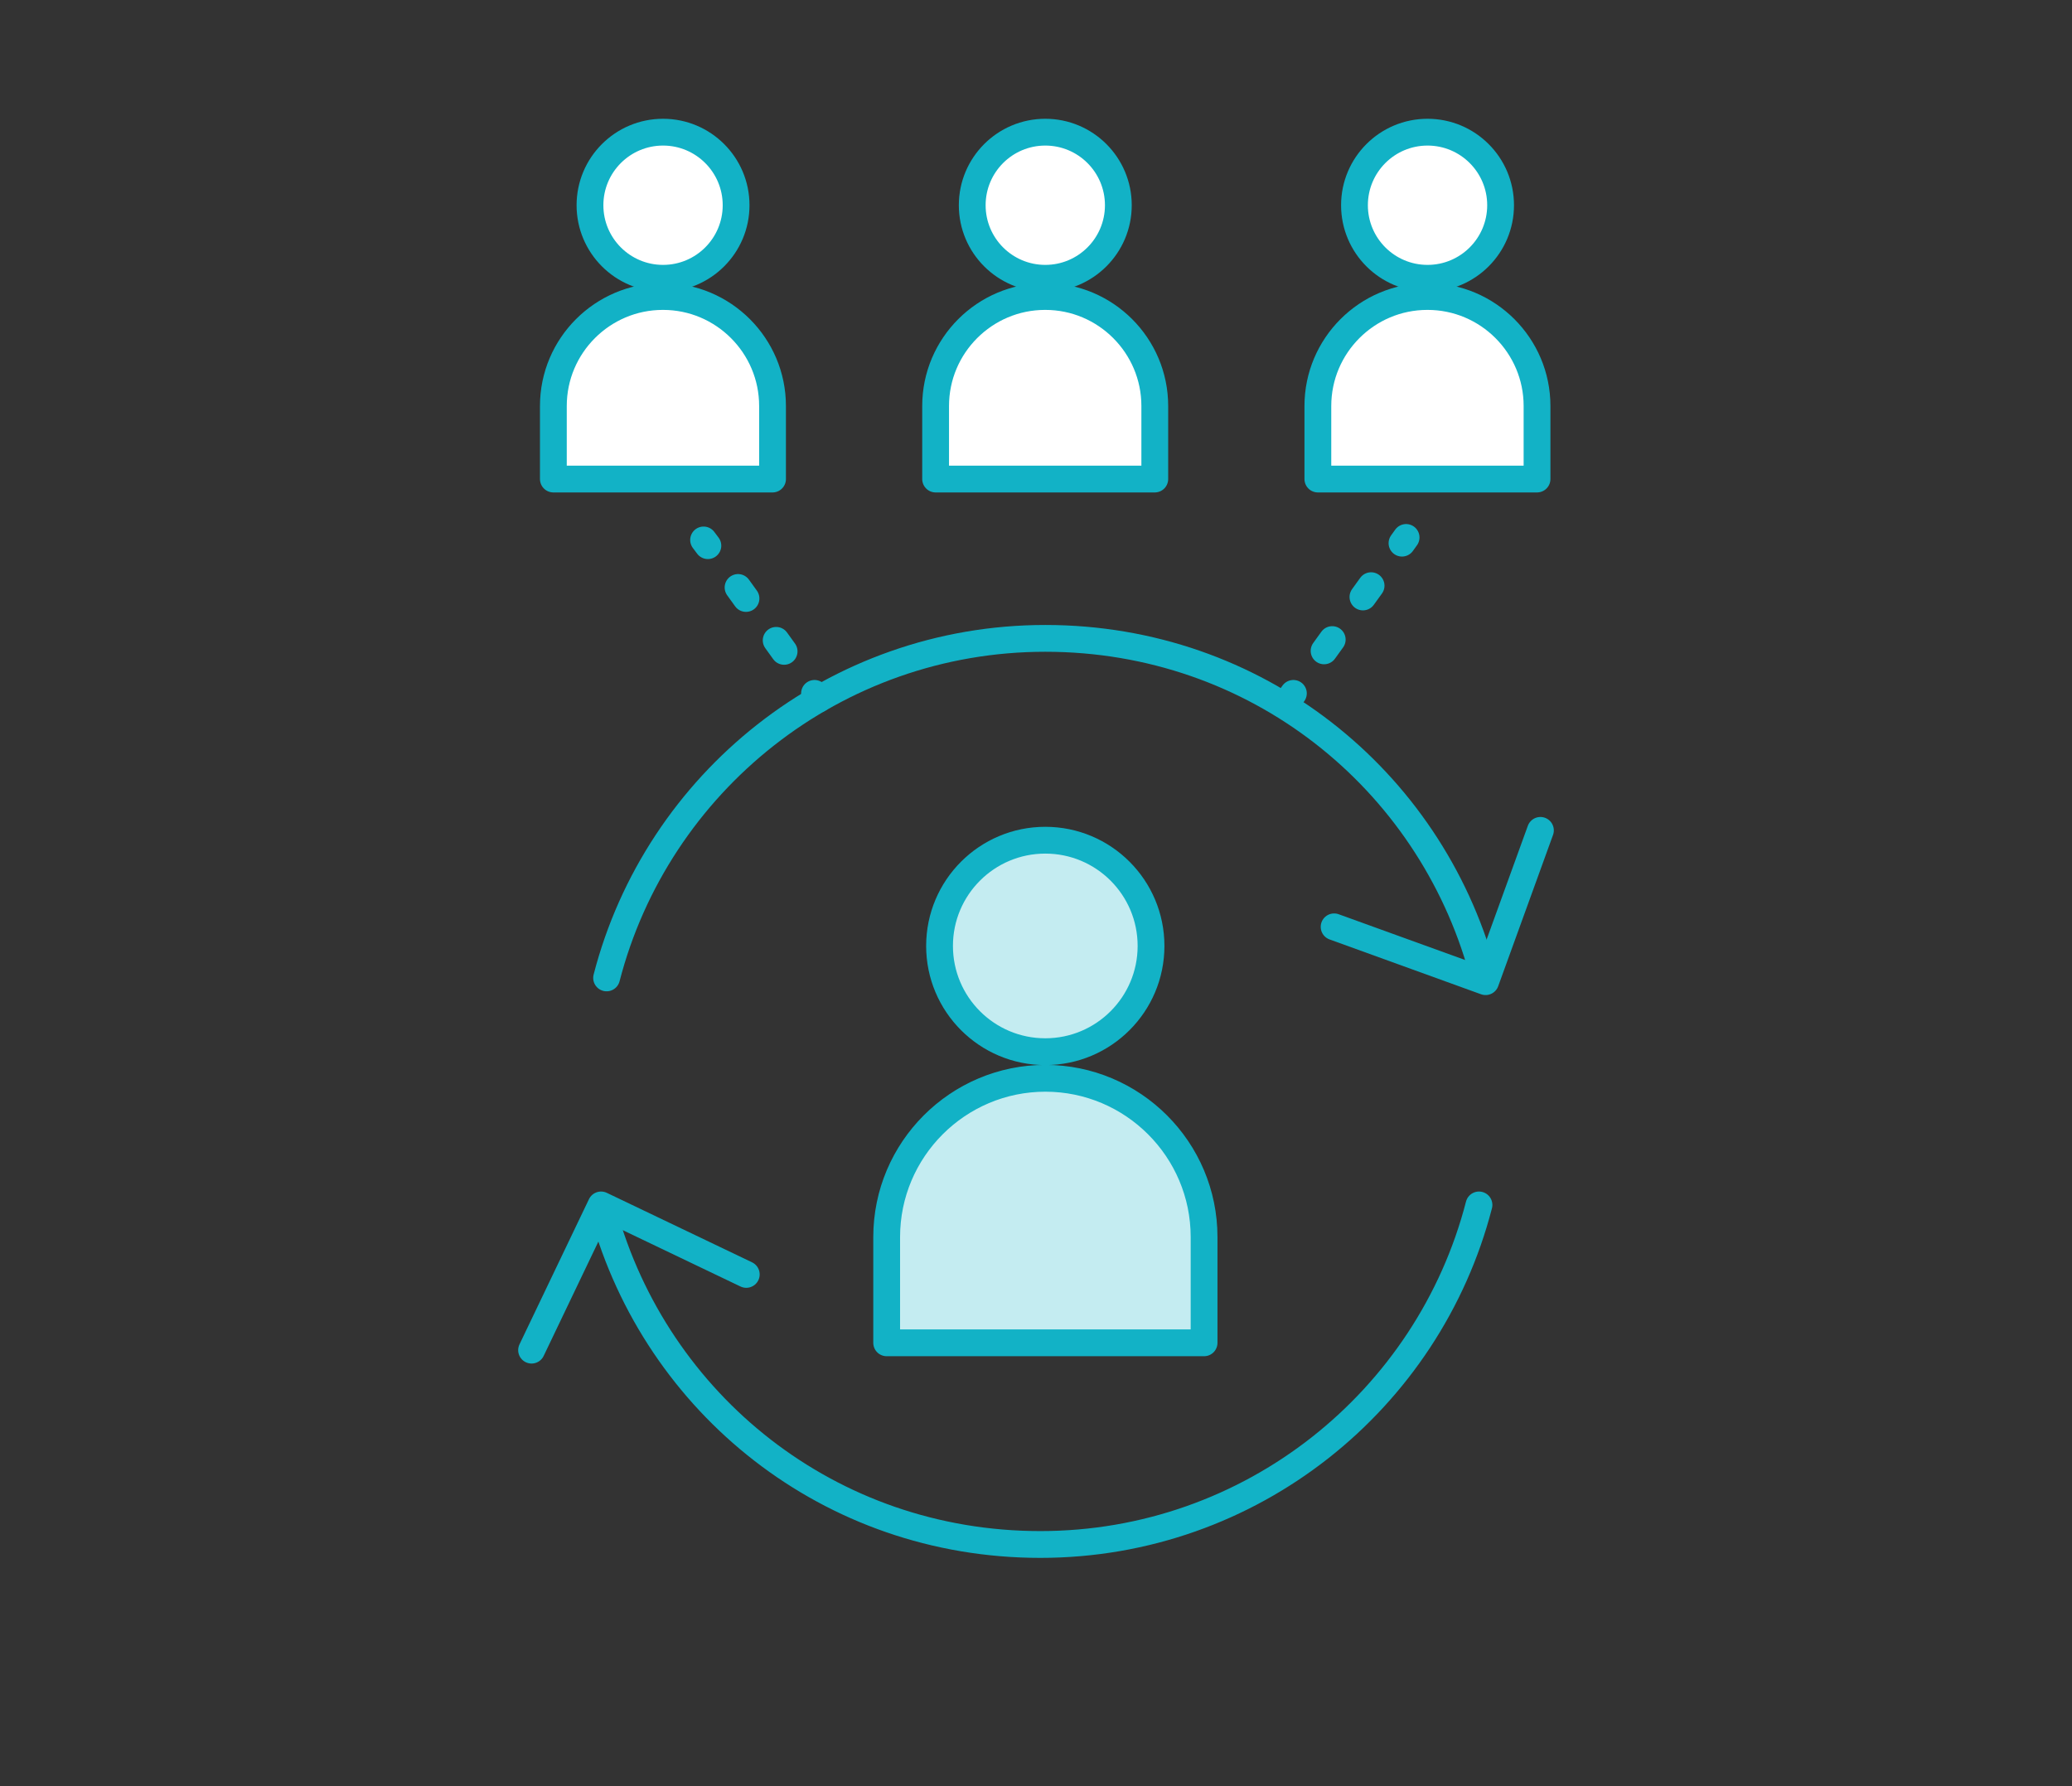 <?xml version="1.0" encoding="UTF-8"?><svg id="_レイヤー_2" xmlns="http://www.w3.org/2000/svg" width="116" height="100" viewBox="0 0 116 100"><rect x="0" y="0" width="116" height="100" fill="#333333" stroke="none"/><defs><style>.cls-1{stroke-dasharray:0 0 .76 2.89;}.cls-1,.cls-2,.cls-3,.cls-4{fill:none;}.cls-1,.cls-3,.cls-5,.cls-6,.cls-4{stroke:#12b2c6;stroke-linecap:round;stroke-linejoin:round;stroke-width:1.5px;}.cls-2{stroke-width:0px;}.cls-3{stroke-dasharray:0 0 .78 2.94;}.cls-7{opacity:.5;}.cls-5{fill:#c4ecf1;}.cls-6{fill:#fff;}</style></defs><g id="design"><circle class="cls-5" cx="58.52" cy="52.96" r="5.92"/><path class="cls-5" d="m58.52,60.37h0c4.9,0,8.89,3.98,8.89,8.89v5.92h-17.77v-5.92c0-4.9,3.98-8.89,8.89-8.89Z"/><circle class="cls-6" cx="37.12" cy="11.49" r="4.09"/><path class="cls-6" d="m37.12,16.6h0c3.38,0,6.13,2.75,6.13,6.13v4.09h-12.27v-4.09c0-3.38,2.75-6.13,6.13-6.13Z"/><circle class="cls-6" cx="58.52" cy="11.49" r="4.09"/><path class="cls-6" d="m58.52,16.6h0c3.38,0,6.13,2.75,6.13,6.13v4.09h-12.27v-4.09c0-3.38,2.75-6.13,6.13-6.13Z"/><circle class="cls-6" cx="79.92" cy="11.49" r="4.09"/><path class="cls-6" d="m79.92,16.6h0c3.38,0,6.13,2.75,6.13,6.13v4.09h-12.27v-4.09c0-3.38,2.75-6.13,6.13-6.13Z"/><path class="cls-4" d="m33.96,54.75c2.82-10.93,12.75-19.01,24.56-19.01s21.5,7.88,24.46,18.6"/><polyline class="cls-4" points="74.69 51.89 83.17 54.96 86.24 46.49"/><path class="cls-4" d="m82.8,67.46c-2.82,10.93-12.75,19.01-24.56,19.01s-21.5-7.88-24.46-18.6"/><polyline class="cls-4" points="41.78 71.35 33.65 67.46 29.76 75.59"/><line class="cls-4" x1="39.39" y1="30.23" x2="39.63" y2="30.55"/><line class="cls-1" x1="41.32" y1="32.89" x2="44.75" y2="37.65"/><line class="cls-4" x1="45.6" y1="38.82" x2="45.83" y2="39.14"/><line class="cls-4" x1="78.72" y1="30.09" x2="78.49" y2="30.41"/><line class="cls-3" x1="76.76" y1="32.79" x2="73.27" y2="37.63"/><line class="cls-4" x1="72.41" y1="38.82" x2="72.18" y2="39.14"/></g><g id="_レイヤー_6" class="cls-7"><rect class="cls-2" width="116" height="100"/></g></svg>